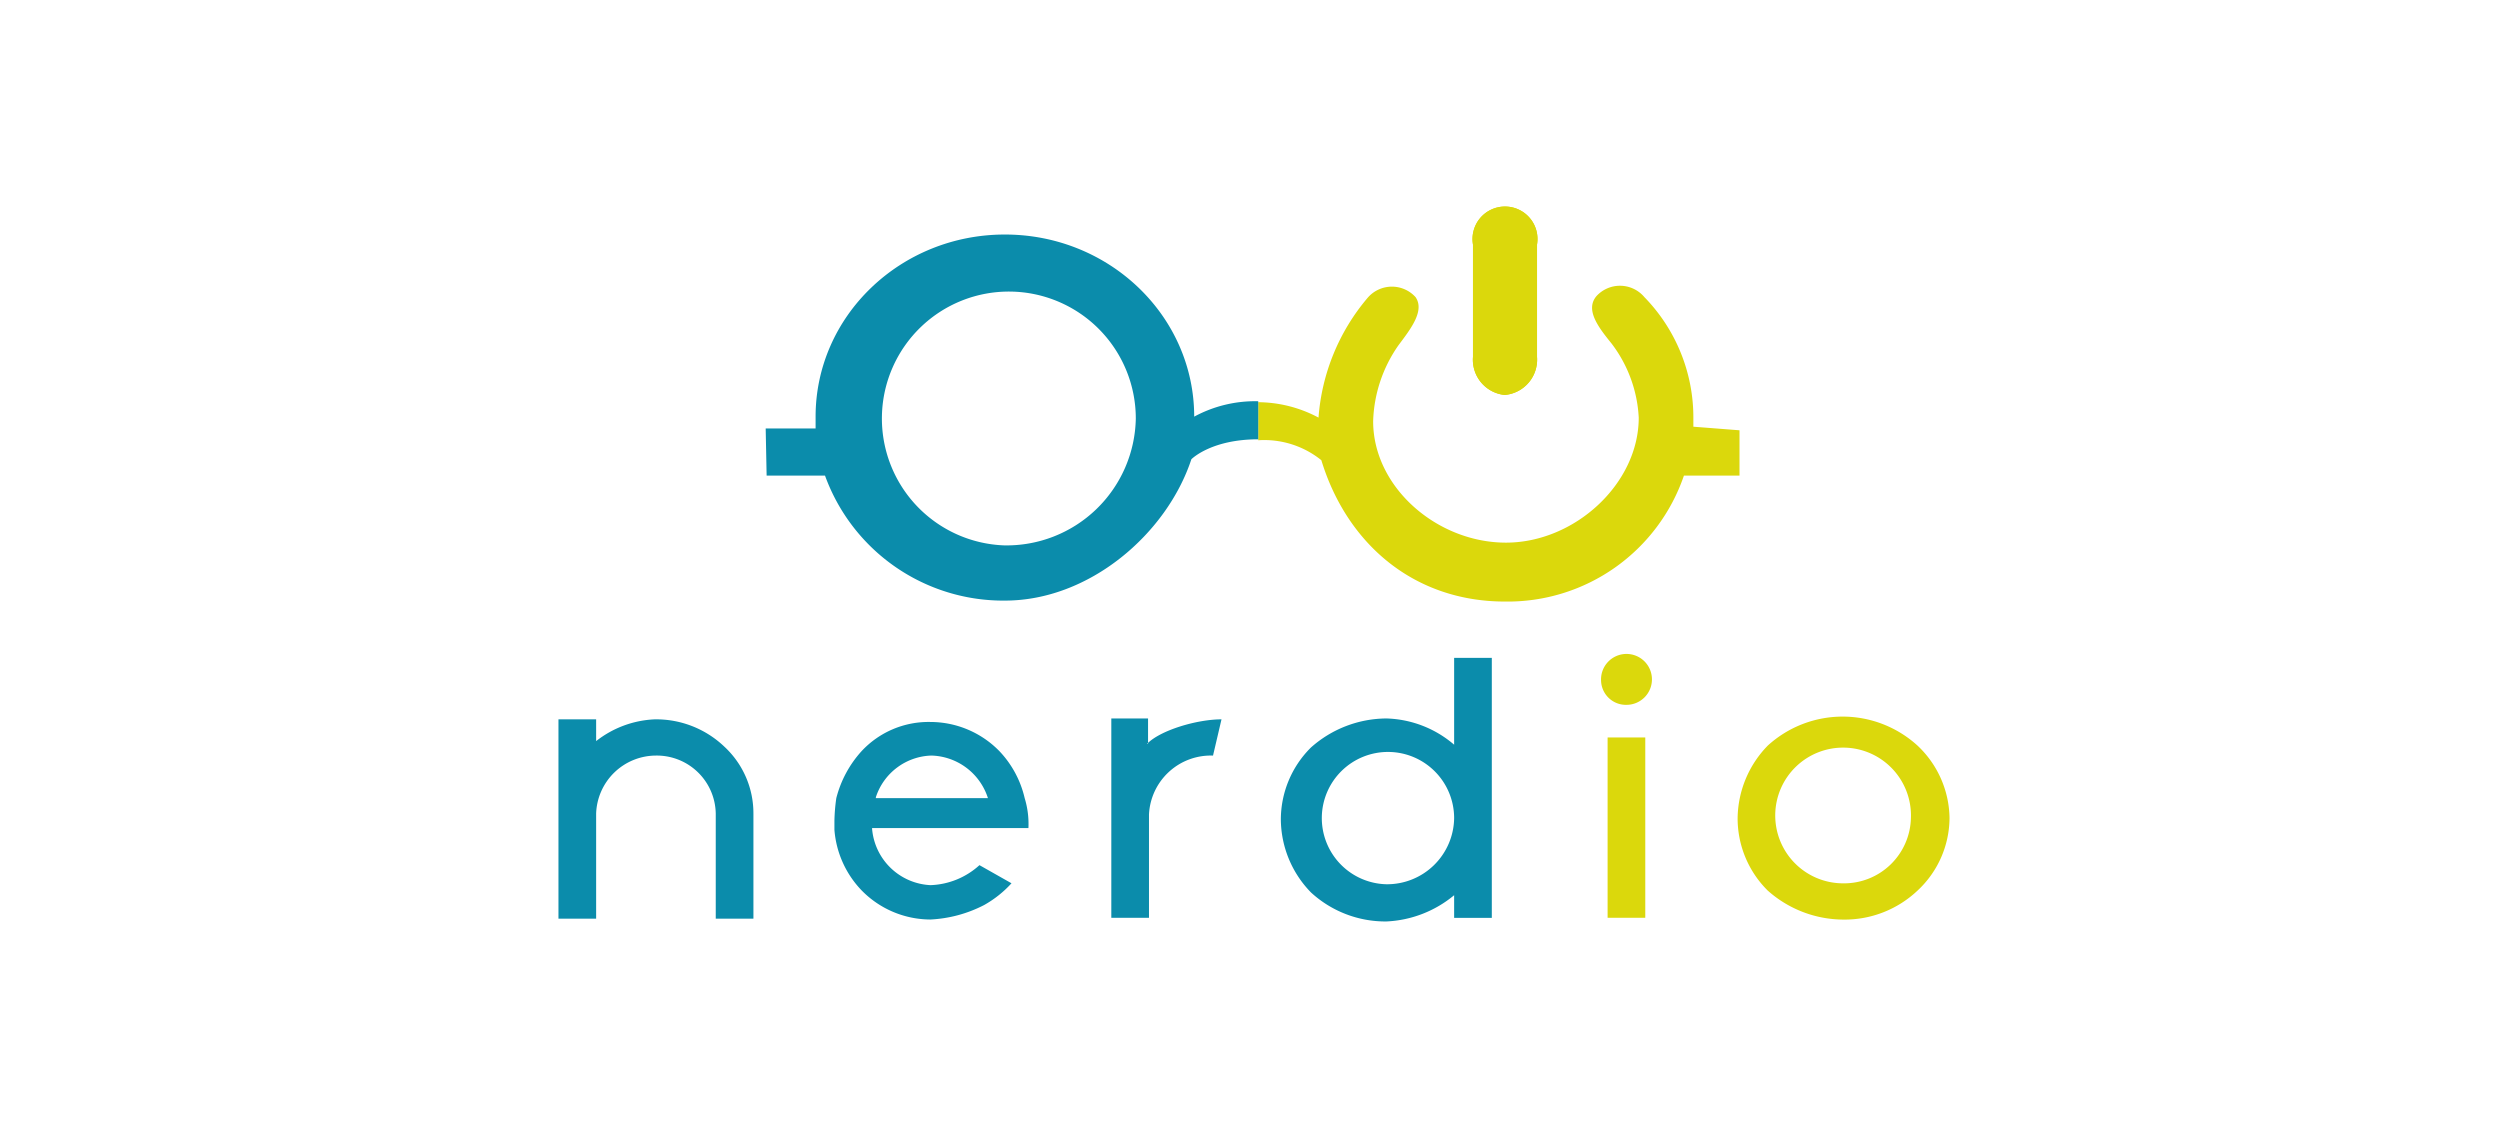 <svg xmlns="http://www.w3.org/2000/svg" xmlns:xlink="http://www.w3.org/1999/xlink" width="200" height="90" viewBox="0 0 200 90"><defs><clipPath id="clip-Logo-nerdio"><rect width="200" height="90"></rect></clipPath></defs><g id="Logo-nerdio" clip-path="url(#clip-Logo-nerdio)"><g id="Groupe_1545" data-name="Groupe 1545" transform="translate(-934.591 -5606.134)"><g id="Group-26" transform="translate(979.269 5622.652)"><path id="Fill-1" d="M1717.784,5637.729a2.837,2.837,0,0,0,2.562-3.044V5625.7a2.6,2.6,0,1,0-5.124,0v8.989a2.832,2.832,0,0,0,2.562,3.044" transform="translate(-1642.062 -5622.652)" fill="#dbd80c" fill-rule="evenodd"></path><path id="Fill-4" d="M1580.914,5700.532v3.625h-4.446a14.9,14.9,0,0,1-14.315,10.076c-7.308,0-12.658-4.639-14.692-11.308a7.278,7.278,0,0,0-5.048-1.595v-3.045a10.354,10.354,0,0,1,4.822,1.232,16.723,16.723,0,0,1,3.918-9.568,2.555,2.555,0,0,1,3.843-.073c.753,1.087-.377,2.537-1.356,3.842a11.153,11.153,0,0,0-2.034,6.089c0,5.291,5.123,9.713,10.624,9.713s10.623-4.712,10.623-10a10.67,10.67,0,0,0-2.185-5.943c-1.054-1.3-2.109-2.682-1.205-3.77a2.55,2.55,0,0,1,3.842.072,13.785,13.785,0,0,1,3.918,9.713v.653Z" transform="translate(-1486.432 -5682.627)" fill="#dbd80c" fill-rule="evenodd"></path><path id="Fill-6" d="M1165.078,5671.013a10.156,10.156,0,1,1,10.548-10.149A10.337,10.337,0,0,1,1165.078,5671.013Zm-18.986-5.582h4.671a15.171,15.171,0,0,0,14.391,10c6.781,0,12.959-5.365,14.918-11.309.151-.145,1.733-1.595,5.349-1.595v-3.044a10.225,10.225,0,0,0-5.123,1.232h0c0-8.046-6.781-14.57-15.144-14.57s-15.144,6.524-15.144,14.57v.943h-3.993Z" transform="translate(-1129.44 -5643.901)" fill="#0b8cab" fill-rule="evenodd"></path><path id="Fill-8" d="M1717.784,5637.729a2.837,2.837,0,0,0,2.562-3.044V5625.7a2.6,2.6,0,1,0-5.124,0v8.989a2.832,2.832,0,0,0,2.562,3.044" transform="translate(-1642.062 -5622.652)" fill="#dbd80c" fill-rule="evenodd"></path><path id="Fill-11" d="M1213.627,6060a4.887,4.887,0,0,0-4.521-3.407,4.822,4.822,0,0,0-4.446,3.334V6060Zm3.24,2.393H1204.36v.072a4.925,4.925,0,0,0,4.671,4.495,6.124,6.124,0,0,0,3.918-1.6l2.562,1.45a8.7,8.7,0,0,1-2.185,1.739,10.446,10.446,0,0,1-4.295,1.16,7.726,7.726,0,0,1-5.5-2.32,7.86,7.86,0,0,1-2.185-4.856v-.725a14.625,14.625,0,0,1,.151-1.812,8.836,8.836,0,0,1,2.034-3.77,7.32,7.32,0,0,1,5.5-2.32,7.725,7.725,0,0,1,5.5,2.32,8.09,8.09,0,0,1,2.034,3.77A7.041,7.041,0,0,1,1216.866,6062.394Z" transform="translate(-1179.27 -6012.666)" fill="#0b8cab" fill-rule="evenodd"></path><path id="Fill-13" d="M1427.038,6052.912c1.055-1.087,3.993-1.957,5.952-1.957l-.678,2.9a4.952,4.952,0,0,0-5.123,4.712v8.264h-3.014v-15.948h2.939v2.029Z" transform="translate(-1379.948 -6009.926)" fill="#0b8cab" fill-rule="evenodd"></path><path id="Fill-15" d="M1942.065,6057.486a5.429,5.429,0,1,0-5.425,5.219,5.35,5.35,0,0,0,5.425-5.219m3.089,0a7.982,7.982,0,0,1-2.561,5.8,8.488,8.488,0,0,1-5.953,2.319,9.15,9.15,0,0,1-6.027-2.319,8.126,8.126,0,0,1-2.411-5.8,8.445,8.445,0,0,1,2.411-5.8,8.892,8.892,0,0,1,11.98,0,8.1,8.1,0,0,1,2.561,5.8" transform="translate(-1833.87 -6008.556)" fill="#dbd80c" fill-rule="evenodd"></path><path id="Fill-17" d="M1569.045,6018.225a5.293,5.293,0,1,1,5.425-5.291A5.364,5.364,0,0,1,1569.045,6018.225Zm5.425-11.163a8.671,8.671,0,0,0-5.425-2.1,9.152,9.152,0,0,0-6.027,2.32,8.124,8.124,0,0,0-2.411,5.8,8.445,8.445,0,0,0,2.411,5.8,8.8,8.8,0,0,0,6.027,2.32,9.109,9.109,0,0,0,5.425-2.1v1.812h3.014v-20.8h-3.014Z" transform="translate(-1502.817 -5964.003)" fill="#0b8cab" fill-rule="evenodd"></path><path id="Fill-19" d="M994.865,6059.185v8.409h-3.014v-8.409a4.719,4.719,0,0,0-4.822-4.64,4.8,4.8,0,0,0-4.747,4.64v8.409h-3.014v-15.947h3.014v1.74a8.148,8.148,0,0,1,4.671-1.74,7.9,7.9,0,0,1,5.575,2.174,7.256,7.256,0,0,1,2.336,5.364" transform="translate(-979.269 -6010.617)" fill="#0b8cab" fill-rule="evenodd"></path><path id="Fill-22" d="M1818.3,6000.544a2.036,2.036,0,1,1,2.034,1.958,1.988,1.988,0,0,1-2.034-1.958" transform="translate(-1734.893 -5962.633)" fill="#dbd80c" fill-rule="evenodd"></path><path id="Fill-24" d="M1823.6,6081.22h3.014v-14.425H1823.6Z" transform="translate(-1739.67 -6024.316)" fill="#dbd80c" fill-rule="evenodd"></path></g></g></g></svg>